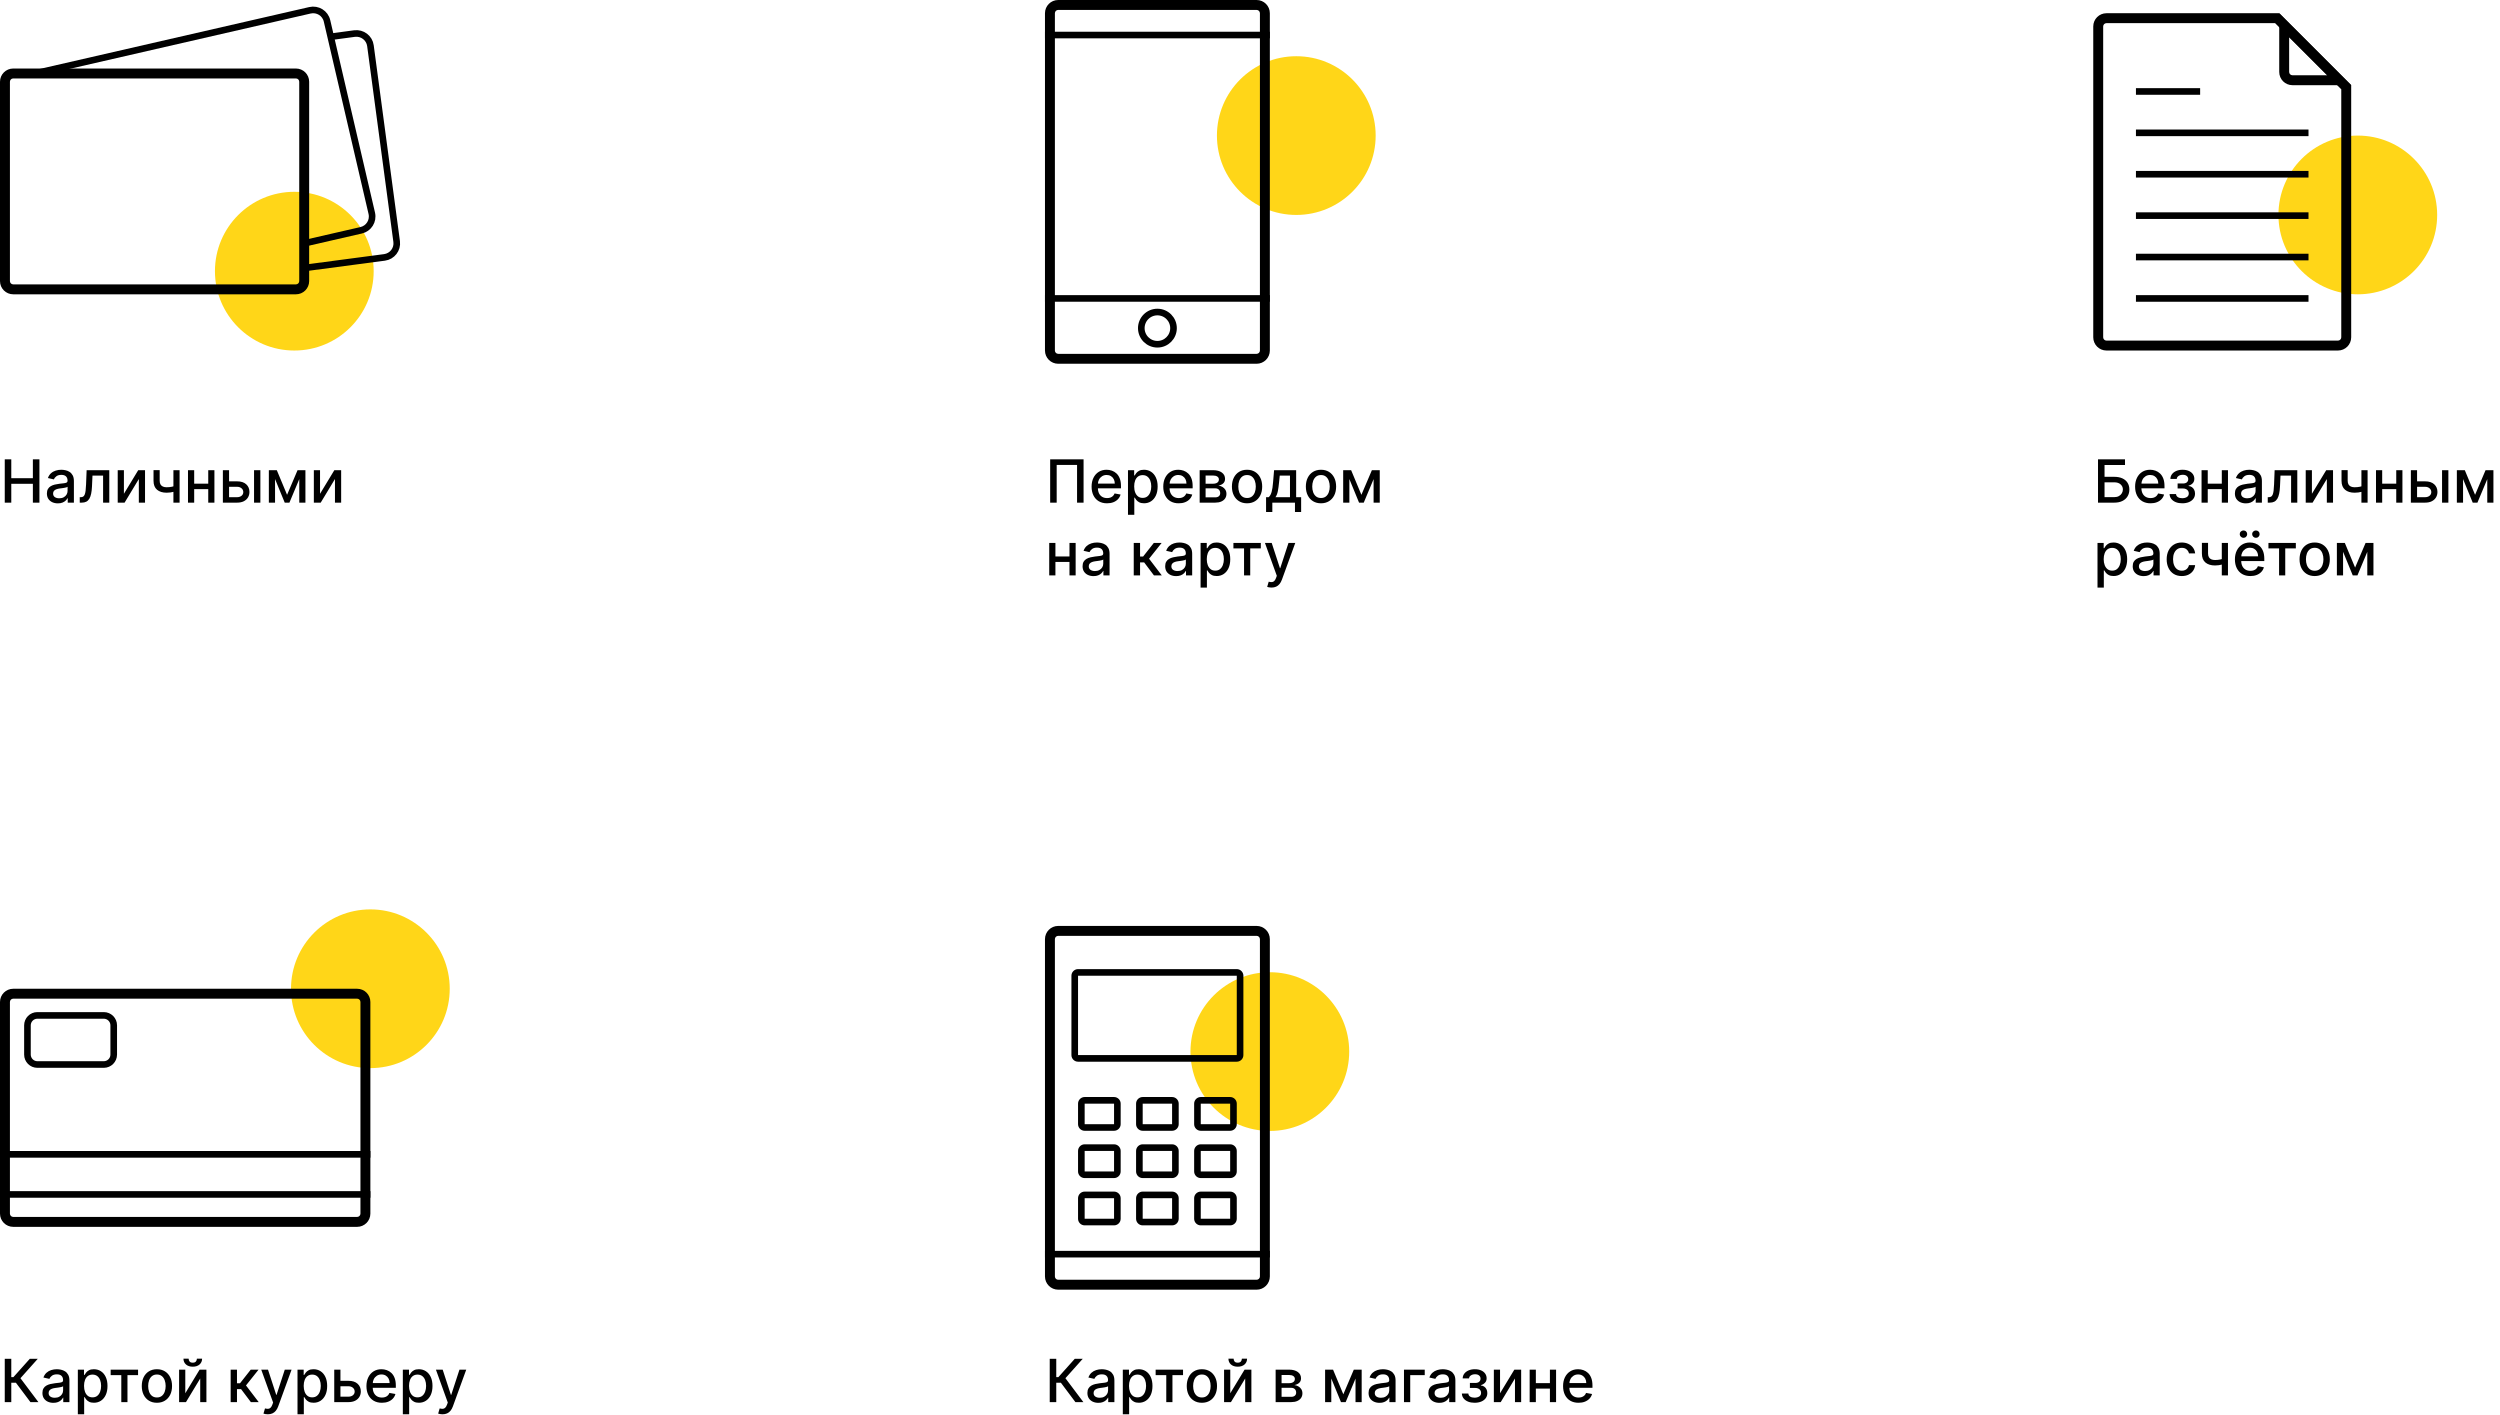 <svg width="756" height="428" viewBox="0 0 756 428" fill="none" xmlns="http://www.w3.org/2000/svg">
<circle cx="89" cy="82" r="24" fill="#FFD618"/>
<circle cx="112" cy="299" r="24" fill="#FFD618"/>
<circle cx="392" cy="41" r="24" fill="#FFD618"/>
<circle cx="384" cy="318" r="24" fill="#FFD618"/>
<circle cx="713" cy="65" r="24" fill="#FFD618"/>
<path d="M1.438 152V138.909H3.413V144.598H9.94V138.909H11.921V152H9.94V146.292H3.413V152H1.438ZM17.501 152.217C16.879 152.217 16.317 152.102 15.814 151.872C15.311 151.638 14.913 151.299 14.619 150.856C14.329 150.413 14.184 149.869 14.184 149.226C14.184 148.672 14.29 148.216 14.504 147.858C14.717 147.5 15.004 147.217 15.367 147.008C15.729 146.799 16.134 146.641 16.581 146.535C17.028 146.428 17.484 146.347 17.949 146.292C18.537 146.224 19.014 146.168 19.381 146.126C19.747 146.079 20.014 146.004 20.18 145.902C20.346 145.8 20.429 145.634 20.429 145.403V145.359C20.429 144.8 20.271 144.368 19.956 144.061C19.645 143.754 19.18 143.601 18.562 143.601C17.919 143.601 17.412 143.744 17.041 144.029C16.675 144.31 16.421 144.624 16.28 144.969L14.484 144.56C14.697 143.963 15.008 143.482 15.418 143.115C15.831 142.744 16.306 142.476 16.843 142.31C17.38 142.139 17.945 142.054 18.537 142.054C18.929 142.054 19.345 142.101 19.783 142.195C20.227 142.284 20.64 142.45 21.023 142.693C21.411 142.936 21.729 143.283 21.976 143.735C22.223 144.183 22.347 144.764 22.347 145.48V152H20.48V150.658H20.403C20.28 150.905 20.095 151.148 19.847 151.386C19.6 151.625 19.283 151.823 18.895 151.981C18.507 152.138 18.043 152.217 17.501 152.217ZM17.917 150.683C18.445 150.683 18.897 150.579 19.272 150.37C19.651 150.161 19.939 149.888 20.135 149.552C20.335 149.211 20.435 148.847 20.435 148.459V147.193C20.367 147.261 20.235 147.325 20.039 147.385C19.847 147.44 19.628 147.489 19.381 147.532C19.134 147.57 18.893 147.607 18.658 147.641C18.424 147.67 18.228 147.696 18.07 147.717C17.7 147.764 17.361 147.843 17.054 147.954C16.751 148.065 16.509 148.224 16.325 148.433C16.146 148.638 16.057 148.911 16.057 149.251C16.057 149.724 16.232 150.082 16.581 150.325C16.93 150.564 17.376 150.683 17.917 150.683ZM24.119 152L24.112 150.344H24.464C24.737 150.344 24.965 150.287 25.148 150.172C25.335 150.053 25.489 149.852 25.608 149.571C25.727 149.29 25.819 148.902 25.883 148.408C25.947 147.909 25.994 147.283 26.024 146.528L26.196 142.182H33.048V152H31.176V143.831H27.967L27.813 147.168C27.775 147.977 27.692 148.685 27.564 149.29C27.441 149.895 27.259 150.4 27.021 150.805C26.782 151.205 26.475 151.506 26.1 151.706C25.725 151.902 25.269 152 24.732 152H24.119ZM37.47 149.322L41.798 142.182H43.856V152H41.983V144.854L37.675 152H35.597V142.182H37.47V149.322ZM54.307 142.182V152H52.44V142.182H54.307ZM53.495 146.739V148.388C53.201 148.508 52.89 148.614 52.562 148.708C52.234 148.798 51.889 148.868 51.526 148.919C51.164 148.97 50.787 148.996 50.395 148.996C49.18 148.996 48.215 148.7 47.499 148.107C46.783 147.511 46.425 146.599 46.425 145.371V142.163H48.285V145.371C48.285 145.836 48.371 146.213 48.541 146.503C48.712 146.793 48.955 147.006 49.27 147.142C49.585 147.278 49.96 147.347 50.395 147.347C50.97 147.347 51.501 147.293 51.986 147.187C52.477 147.076 52.979 146.927 53.495 146.739ZM63.503 146.266V147.922H58.185V146.266H63.503ZM58.722 142.182V152H56.849V142.182H58.722ZM64.839 142.182V152H62.973V142.182H64.839ZM68.834 145.557H71.685C72.887 145.557 73.812 145.855 74.459 146.452C75.107 147.048 75.431 147.817 75.431 148.759C75.431 149.373 75.286 149.925 74.996 150.415C74.707 150.905 74.282 151.293 73.724 151.578C73.166 151.859 72.486 152 71.685 152H67.396V142.182H69.269V150.351H71.685C72.235 150.351 72.687 150.208 73.04 149.923C73.394 149.633 73.571 149.264 73.571 148.817C73.571 148.344 73.394 147.958 73.04 147.66C72.687 147.357 72.235 147.206 71.685 147.206H68.834V145.557ZM76.824 152V142.182H78.736V152H76.824ZM86.81 149.635L89.981 142.182H91.63L87.52 152H86.101L82.074 142.182H83.704L86.81 149.635ZM83.173 142.182V152H81.3V142.182H83.173ZM90.499 152V142.182H92.359V152H90.499ZM96.779 149.322L101.106 142.182H103.164V152H101.292V144.854L96.983 152H94.906V142.182H96.779V149.322Z" fill="black"/>
<path d="M327.672 138.909V152H325.703V140.597H319.541V152H317.572V138.909H327.672ZM334.77 152.198C333.803 152.198 332.97 151.991 332.271 151.578C331.576 151.161 331.039 150.575 330.66 149.82C330.285 149.062 330.098 148.173 330.098 147.155C330.098 146.149 330.285 145.263 330.66 144.496C331.039 143.729 331.568 143.13 332.245 142.7C332.927 142.269 333.724 142.054 334.636 142.054C335.19 142.054 335.727 142.146 336.247 142.329C336.767 142.512 337.233 142.8 337.647 143.192C338.06 143.584 338.386 144.093 338.625 144.719C338.863 145.342 338.983 146.098 338.983 146.989V147.666H331.178V146.234H337.11C337.11 145.732 337.007 145.286 336.803 144.898C336.598 144.506 336.311 144.197 335.94 143.972C335.574 143.746 335.143 143.633 334.649 143.633C334.112 143.633 333.643 143.765 333.243 144.029C332.846 144.289 332.539 144.63 332.322 145.052C332.109 145.469 332.002 145.923 332.002 146.413V147.532C332.002 148.188 332.118 148.746 332.348 149.207C332.582 149.667 332.908 150.018 333.326 150.261C333.743 150.5 334.231 150.619 334.789 150.619C335.152 150.619 335.482 150.568 335.78 150.466C336.078 150.359 336.336 150.202 336.554 149.993C336.771 149.784 336.937 149.526 337.052 149.219L338.861 149.545C338.716 150.078 338.456 150.545 338.081 150.945C337.711 151.342 337.244 151.651 336.681 151.872C336.123 152.089 335.486 152.198 334.77 152.198ZM341.103 155.682V142.182H342.97V143.773H343.129C343.24 143.569 343.4 143.332 343.609 143.064C343.818 142.795 344.107 142.561 344.478 142.361C344.849 142.156 345.339 142.054 345.948 142.054C346.741 142.054 347.448 142.254 348.07 142.655C348.693 143.055 349.181 143.633 349.534 144.387C349.892 145.141 350.071 146.049 350.071 147.11C350.071 148.171 349.894 149.081 349.541 149.839C349.187 150.594 348.701 151.175 348.083 151.585C347.465 151.989 346.76 152.192 345.968 152.192C345.371 152.192 344.883 152.092 344.504 151.891C344.129 151.691 343.835 151.457 343.622 151.188C343.409 150.92 343.244 150.681 343.129 150.472H343.014V155.682H341.103ZM342.976 147.091C342.976 147.781 343.076 148.386 343.276 148.906C343.477 149.426 343.767 149.833 344.146 150.127C344.525 150.417 344.99 150.562 345.539 150.562C346.11 150.562 346.588 150.411 346.971 150.108C347.355 149.801 347.644 149.386 347.84 148.862C348.041 148.337 348.141 147.747 348.141 147.091C348.141 146.443 348.043 145.862 347.847 145.346C347.655 144.83 347.365 144.423 346.977 144.125C346.594 143.827 346.115 143.678 345.539 143.678C344.985 143.678 344.517 143.82 344.133 144.106C343.754 144.391 343.466 144.79 343.27 145.301C343.074 145.812 342.976 146.409 342.976 147.091ZM356.444 152.198C355.477 152.198 354.644 151.991 353.945 151.578C353.25 151.161 352.713 150.575 352.334 149.82C351.959 149.062 351.771 148.173 351.771 147.155C351.771 146.149 351.959 145.263 352.334 144.496C352.713 143.729 353.242 143.13 353.919 142.7C354.601 142.269 355.398 142.054 356.31 142.054C356.864 142.054 357.401 142.146 357.921 142.329C358.441 142.512 358.907 142.8 359.32 143.192C359.734 143.584 360.06 144.093 360.298 144.719C360.537 145.342 360.656 146.098 360.656 146.989V147.666H352.852V146.234H358.784C358.784 145.732 358.681 145.286 358.477 144.898C358.272 144.506 357.985 144.197 357.614 143.972C357.247 143.746 356.817 143.633 356.323 143.633C355.786 143.633 355.317 143.765 354.916 144.029C354.52 144.289 354.213 144.63 353.996 145.052C353.783 145.469 353.676 145.923 353.676 146.413V147.532C353.676 148.188 353.791 148.746 354.021 149.207C354.256 149.667 354.582 150.018 354.999 150.261C355.417 150.5 355.905 150.619 356.463 150.619C356.825 150.619 357.156 150.568 357.454 150.466C357.752 150.359 358.01 150.202 358.227 149.993C358.445 149.784 358.611 149.526 358.726 149.219L360.535 149.545C360.39 150.078 360.13 150.545 359.755 150.945C359.384 151.342 358.918 151.651 358.355 151.872C357.797 152.089 357.16 152.198 356.444 152.198ZM362.777 152V142.182H366.849C367.957 142.182 368.835 142.418 369.482 142.891C370.13 143.36 370.454 143.997 370.454 144.803C370.454 145.378 370.271 145.834 369.904 146.17C369.538 146.507 369.052 146.733 368.447 146.848C368.886 146.899 369.288 147.031 369.655 147.244C370.021 147.453 370.315 147.734 370.537 148.088C370.763 148.442 370.876 148.864 370.876 149.354C370.876 149.874 370.741 150.334 370.473 150.734C370.205 151.131 369.815 151.442 369.303 151.668C368.796 151.889 368.185 152 367.469 152H362.777ZM364.573 150.402H367.469C367.942 150.402 368.313 150.289 368.581 150.063C368.849 149.837 368.984 149.531 368.984 149.143C368.984 148.687 368.849 148.329 368.581 148.069C368.313 147.805 367.942 147.673 367.469 147.673H364.573V150.402ZM364.573 146.273H366.868C367.226 146.273 367.533 146.222 367.788 146.119C368.048 146.017 368.246 145.872 368.383 145.685C368.523 145.493 368.594 145.267 368.594 145.007C368.594 144.628 368.438 144.332 368.127 144.119C367.816 143.906 367.39 143.799 366.849 143.799H364.573V146.273ZM377.108 152.198C376.188 152.198 375.384 151.987 374.698 151.565C374.012 151.143 373.479 150.553 373.1 149.795C372.721 149.036 372.531 148.15 372.531 147.136C372.531 146.117 372.721 145.227 373.1 144.464C373.479 143.701 374.012 143.109 374.698 142.687C375.384 142.265 376.188 142.054 377.108 142.054C378.028 142.054 378.832 142.265 379.518 142.687C380.204 143.109 380.737 143.701 381.116 144.464C381.495 145.227 381.685 146.117 381.685 147.136C381.685 148.15 381.495 149.036 381.116 149.795C380.737 150.553 380.204 151.143 379.518 151.565C378.832 151.987 378.028 152.198 377.108 152.198ZM377.114 150.594C377.711 150.594 378.205 150.436 378.597 150.121C378.989 149.805 379.279 149.386 379.467 148.862C379.658 148.337 379.754 147.76 379.754 147.129C379.754 146.503 379.658 145.928 379.467 145.403C379.279 144.875 378.989 144.451 378.597 144.131C378.205 143.812 377.711 143.652 377.114 143.652C376.513 143.652 376.015 143.812 375.619 144.131C375.227 144.451 374.935 144.875 374.743 145.403C374.555 145.928 374.462 146.503 374.462 147.129C374.462 147.76 374.555 148.337 374.743 148.862C374.935 149.386 375.227 149.805 375.619 150.121C376.015 150.436 376.513 150.594 377.114 150.594ZM382.859 154.832V150.344H383.658C383.863 150.157 384.035 149.933 384.176 149.673C384.321 149.413 384.442 149.104 384.54 148.746C384.643 148.388 384.728 147.971 384.796 147.494C384.864 147.012 384.924 146.462 384.975 145.844L385.282 142.182H391.955V150.344H393.464V154.832H391.597V152H384.751V154.832H382.859ZM385.704 150.344H390.089V143.818H386.995L386.79 145.844C386.692 146.876 386.569 147.771 386.42 148.529C386.27 149.283 386.032 149.888 385.704 150.344ZM399.467 152.198C398.547 152.198 397.744 151.987 397.058 151.565C396.371 151.143 395.839 150.553 395.46 149.795C395.08 149.036 394.891 148.15 394.891 147.136C394.891 146.117 395.08 145.227 395.46 144.464C395.839 143.701 396.371 143.109 397.058 142.687C397.744 142.265 398.547 142.054 399.467 142.054C400.388 142.054 401.191 142.265 401.877 142.687C402.563 143.109 403.096 143.701 403.475 144.464C403.854 145.227 404.044 146.117 404.044 147.136C404.044 148.15 403.854 149.036 403.475 149.795C403.096 150.553 402.563 151.143 401.877 151.565C401.191 151.987 400.388 152.198 399.467 152.198ZM399.474 150.594C400.07 150.594 400.565 150.436 400.957 150.121C401.349 149.805 401.638 149.386 401.826 148.862C402.018 148.337 402.114 147.76 402.114 147.129C402.114 146.503 402.018 145.928 401.826 145.403C401.638 144.875 401.349 144.451 400.957 144.131C400.565 143.812 400.07 143.652 399.474 143.652C398.873 143.652 398.374 143.812 397.978 144.131C397.586 144.451 397.294 144.875 397.102 145.403C396.915 145.928 396.821 146.503 396.821 147.129C396.821 147.76 396.915 148.337 397.102 148.862C397.294 149.386 397.586 149.805 397.978 150.121C398.374 150.436 398.873 150.594 399.474 150.594ZM411.687 149.635L414.858 142.182H416.507L412.397 152H410.978L406.951 142.182H408.581L411.687 149.635ZM408.05 142.182V152H406.177V142.182H408.05ZM415.376 152V142.182H417.236V152H415.376ZM323.939 168.266V169.922H318.621V168.266H323.939ZM319.158 164.182V174H317.285V164.182H319.158ZM325.275 164.182V174H323.408V164.182H325.275ZM330.689 174.217C330.067 174.217 329.504 174.102 329.001 173.872C328.499 173.638 328.1 173.299 327.806 172.856C327.516 172.413 327.371 171.869 327.371 171.226C327.371 170.672 327.478 170.216 327.691 169.858C327.904 169.5 328.192 169.217 328.554 169.008C328.916 168.799 329.321 168.641 329.768 168.535C330.216 168.428 330.672 168.347 331.136 168.292C331.724 168.224 332.202 168.168 332.568 168.126C332.935 168.079 333.201 168.004 333.367 167.902C333.533 167.8 333.616 167.634 333.616 167.403V167.359C333.616 166.8 333.459 166.368 333.143 166.061C332.832 165.754 332.368 165.601 331.75 165.601C331.107 165.601 330.599 165.744 330.229 166.029C329.862 166.31 329.609 166.624 329.468 166.969L327.672 166.56C327.885 165.963 328.196 165.482 328.605 165.115C329.018 164.744 329.494 164.476 330.031 164.31C330.567 164.139 331.132 164.054 331.724 164.054C332.116 164.054 332.532 164.101 332.971 164.195C333.414 164.284 333.827 164.45 334.211 164.693C334.599 164.936 334.916 165.283 335.163 165.735C335.411 166.183 335.534 166.764 335.534 167.48V174H333.668V172.658H333.591C333.467 172.905 333.282 173.148 333.035 173.386C332.788 173.625 332.47 173.823 332.082 173.981C331.695 174.138 331.23 174.217 330.689 174.217ZM331.104 172.683C331.633 172.683 332.085 172.579 332.46 172.37C332.839 172.161 333.126 171.888 333.322 171.552C333.523 171.211 333.623 170.847 333.623 170.459V169.193C333.555 169.261 333.423 169.325 333.227 169.385C333.035 169.44 332.815 169.489 332.568 169.532C332.321 169.57 332.08 169.607 331.846 169.641C331.612 169.67 331.415 169.696 331.258 169.717C330.887 169.764 330.548 169.843 330.241 169.954C329.939 170.065 329.696 170.224 329.513 170.433C329.334 170.638 329.244 170.911 329.244 171.251C329.244 171.724 329.419 172.082 329.768 172.325C330.118 172.564 330.563 172.683 331.104 172.683ZM342.843 174V164.182H344.755V168.298H345.675L348.916 164.182H351.281L347.478 168.957L351.326 174H348.954L345.995 170.075H344.755V174H342.843ZM355.667 174.217C355.045 174.217 354.483 174.102 353.98 173.872C353.477 173.638 353.079 173.299 352.785 172.856C352.495 172.413 352.35 171.869 352.35 171.226C352.35 170.672 352.456 170.216 352.67 169.858C352.883 169.5 353.17 169.217 353.532 169.008C353.895 168.799 354.3 168.641 354.747 168.535C355.194 168.428 355.65 168.347 356.115 168.292C356.703 168.224 357.18 168.168 357.547 168.126C357.913 168.079 358.18 168.004 358.346 167.902C358.512 167.8 358.595 167.634 358.595 167.403V167.359C358.595 166.8 358.437 166.368 358.122 166.061C357.811 165.754 357.346 165.601 356.729 165.601C356.085 165.601 355.578 165.744 355.207 166.029C354.841 166.31 354.587 166.624 354.447 166.969L352.65 166.56C352.863 165.963 353.175 165.482 353.584 165.115C353.997 164.744 354.472 164.476 355.009 164.31C355.546 164.139 356.111 164.054 356.703 164.054C357.095 164.054 357.51 164.101 357.949 164.195C358.393 164.284 358.806 164.45 359.189 164.693C359.577 164.936 359.895 165.283 360.142 165.735C360.389 166.183 360.513 166.764 360.513 167.48V174H358.646V172.658H358.569C358.446 172.905 358.26 173.148 358.013 173.386C357.766 173.625 357.449 173.823 357.061 173.981C356.673 174.138 356.209 174.217 355.667 174.217ZM356.083 172.683C356.611 172.683 357.063 172.579 357.438 172.37C357.817 172.161 358.105 171.888 358.301 171.552C358.501 171.211 358.601 170.847 358.601 170.459V169.193C358.533 169.261 358.401 169.325 358.205 169.385C358.013 169.44 357.794 169.489 357.547 169.532C357.3 169.57 357.059 169.607 356.824 169.641C356.59 169.67 356.394 169.696 356.236 169.717C355.866 169.764 355.527 169.843 355.22 169.954C354.917 170.065 354.675 170.224 354.491 170.433C354.312 170.638 354.223 170.911 354.223 171.251C354.223 171.724 354.398 172.082 354.747 172.325C355.096 172.564 355.542 172.683 356.083 172.683ZM363.058 177.682V164.182H364.925V165.773H365.085C365.195 165.569 365.355 165.332 365.564 165.064C365.773 164.795 366.063 164.561 366.433 164.361C366.804 164.156 367.294 164.054 367.903 164.054C368.696 164.054 369.403 164.254 370.026 164.655C370.648 165.055 371.136 165.633 371.489 166.387C371.847 167.141 372.026 168.049 372.026 169.11C372.026 170.171 371.849 171.081 371.496 171.839C371.142 172.594 370.656 173.175 370.038 173.585C369.42 173.989 368.715 174.192 367.923 174.192C367.326 174.192 366.838 174.092 366.459 173.891C366.084 173.691 365.79 173.457 365.577 173.188C365.364 172.92 365.2 172.681 365.085 172.472H364.969V177.682H363.058ZM364.931 169.091C364.931 169.781 365.031 170.386 365.232 170.906C365.432 171.426 365.722 171.833 366.101 172.127C366.48 172.417 366.945 172.562 367.494 172.562C368.065 172.562 368.543 172.411 368.926 172.108C369.31 171.801 369.599 171.386 369.795 170.862C369.996 170.337 370.096 169.747 370.096 169.091C370.096 168.443 369.998 167.862 369.802 167.346C369.61 166.83 369.32 166.423 368.933 166.125C368.549 165.827 368.07 165.678 367.494 165.678C366.94 165.678 366.472 165.82 366.088 166.106C365.709 166.391 365.421 166.79 365.225 167.301C365.029 167.812 364.931 168.409 364.931 169.091ZM372.985 165.831V164.182H381.269V165.831H378.067V174H376.2V165.831H372.985ZM384.499 177.682C384.213 177.682 383.953 177.658 383.719 177.612C383.485 177.569 383.31 177.522 383.195 177.471L383.655 175.905C384.004 175.999 384.316 176.039 384.588 176.026C384.861 176.013 385.102 175.911 385.311 175.719C385.524 175.528 385.711 175.214 385.873 174.78L386.11 174.128L382.517 164.182H384.563L387.049 171.801H387.151L389.638 164.182H391.69L387.644 175.31C387.456 175.822 387.218 176.254 386.928 176.608C386.638 176.966 386.293 177.234 385.892 177.413C385.492 177.592 385.027 177.682 384.499 177.682Z" fill="black"/>
<path d="M634.438 152V138.909H642.601V140.609H636.413V144.189H639.341C640.313 144.189 641.137 144.347 641.815 144.662C642.496 144.977 643.016 145.423 643.374 145.998C643.737 146.573 643.918 147.251 643.918 148.031C643.918 148.81 643.737 149.499 643.374 150.095C643.016 150.692 642.496 151.158 641.815 151.495C641.137 151.832 640.313 152 639.341 152H634.438ZM636.413 150.338H639.341C639.903 150.338 640.379 150.227 640.766 150.006C641.158 149.784 641.455 149.496 641.655 149.143C641.859 148.789 641.962 148.41 641.962 148.005C641.962 147.417 641.736 146.912 641.284 146.49C640.832 146.064 640.185 145.851 639.341 145.851H636.413V150.338ZM650.329 152.198C649.362 152.198 648.528 151.991 647.83 151.578C647.135 151.161 646.598 150.575 646.219 149.82C645.844 149.062 645.656 148.173 645.656 147.155C645.656 146.149 645.844 145.263 646.219 144.496C646.598 143.729 647.126 143.13 647.804 142.7C648.486 142.269 649.283 142.054 650.195 142.054C650.749 142.054 651.286 142.146 651.805 142.329C652.325 142.512 652.792 142.8 653.205 143.192C653.619 143.584 653.945 144.093 654.183 144.719C654.422 145.342 654.541 146.098 654.541 146.989V147.666H646.737V146.234H652.668C652.668 145.732 652.566 145.286 652.362 144.898C652.157 144.506 651.869 144.197 651.499 143.972C651.132 143.746 650.702 143.633 650.207 143.633C649.67 143.633 649.202 143.765 648.801 144.029C648.405 144.289 648.098 144.63 647.881 145.052C647.668 145.469 647.561 145.923 647.561 146.413V147.532C647.561 148.188 647.676 148.746 647.906 149.207C648.141 149.667 648.467 150.018 648.884 150.261C649.302 150.5 649.79 150.619 650.348 150.619C650.71 150.619 651.04 150.568 651.339 150.466C651.637 150.359 651.895 150.202 652.112 149.993C652.33 149.784 652.496 149.526 652.611 149.219L654.42 149.545C654.275 150.078 654.015 150.545 653.64 150.945C653.269 151.342 652.803 151.651 652.24 151.872C651.682 152.089 651.045 152.198 650.329 152.198ZM656.08 149.405H658.036C658.062 149.805 658.243 150.114 658.579 150.332C658.92 150.549 659.361 150.658 659.903 150.658C660.452 150.658 660.921 150.54 661.309 150.306C661.697 150.067 661.89 149.699 661.89 149.2C661.89 148.902 661.816 148.642 661.667 148.42C661.522 148.195 661.315 148.02 661.047 147.896C660.782 147.773 660.469 147.711 660.107 147.711H658.509V146.209H660.107C660.648 146.209 661.053 146.085 661.322 145.838C661.59 145.591 661.724 145.282 661.724 144.911C661.724 144.511 661.579 144.189 661.29 143.946C661.004 143.699 660.606 143.575 660.094 143.575C659.574 143.575 659.142 143.692 658.797 143.927C658.452 144.157 658.27 144.455 658.253 144.822H656.323C656.336 144.272 656.502 143.79 656.822 143.377C657.145 142.96 657.58 142.636 658.126 142.406C658.675 142.171 659.3 142.054 659.998 142.054C660.727 142.054 661.358 142.171 661.89 142.406C662.423 142.64 662.834 142.964 663.124 143.377C663.418 143.79 663.565 144.266 663.565 144.803C663.565 145.344 663.403 145.787 663.079 146.132C662.76 146.473 662.342 146.718 661.827 146.867V146.969C662.206 146.995 662.542 147.11 662.836 147.315C663.131 147.519 663.361 147.79 663.527 148.126C663.693 148.463 663.776 148.844 663.776 149.271C663.776 149.871 663.61 150.391 663.278 150.83C662.949 151.269 662.493 151.608 661.91 151.847C661.33 152.081 660.667 152.198 659.922 152.198C659.197 152.198 658.547 152.085 657.972 151.859C657.401 151.629 656.947 151.305 656.611 150.888C656.278 150.47 656.101 149.976 656.08 149.405ZM672.404 146.266V147.922H667.086V146.266H672.404ZM667.623 142.182V152H665.75V142.182H667.623ZM673.74 142.182V152H671.873V142.182H673.74ZM679.154 152.217C678.532 152.217 677.969 152.102 677.466 151.872C676.963 151.638 676.565 151.299 676.271 150.856C675.981 150.413 675.836 149.869 675.836 149.226C675.836 148.672 675.943 148.216 676.156 147.858C676.369 147.5 676.657 147.217 677.019 147.008C677.381 146.799 677.786 146.641 678.233 146.535C678.681 146.428 679.137 146.347 679.601 146.292C680.189 146.224 680.667 146.168 681.033 146.126C681.4 146.079 681.666 146.004 681.832 145.902C681.998 145.8 682.081 145.634 682.081 145.403V145.359C682.081 144.8 681.924 144.368 681.608 144.061C681.297 143.754 680.833 143.601 680.215 143.601C679.571 143.601 679.064 143.744 678.694 144.029C678.327 144.31 678.074 144.624 677.933 144.969L676.137 144.56C676.35 143.963 676.661 143.482 677.07 143.115C677.483 142.744 677.958 142.476 678.495 142.31C679.032 142.139 679.597 142.054 680.189 142.054C680.581 142.054 680.997 142.101 681.436 142.195C681.879 142.284 682.292 142.45 682.676 142.693C683.064 142.936 683.381 143.283 683.628 143.735C683.875 144.183 683.999 144.764 683.999 145.48V152H682.132V150.658H682.056C681.932 150.905 681.747 151.148 681.5 151.386C681.252 151.625 680.935 151.823 680.547 151.981C680.159 152.138 679.695 152.217 679.154 152.217ZM679.569 150.683C680.098 150.683 680.549 150.579 680.924 150.37C681.304 150.161 681.591 149.888 681.787 149.552C681.988 149.211 682.088 148.847 682.088 148.459V147.193C682.02 147.261 681.887 147.325 681.691 147.385C681.5 147.44 681.28 147.489 681.033 147.532C680.786 147.57 680.545 147.607 680.311 147.641C680.076 147.67 679.88 147.696 679.723 147.717C679.352 147.764 679.013 147.843 678.706 147.954C678.404 148.065 678.161 148.224 677.978 148.433C677.799 148.638 677.709 148.911 677.709 149.251C677.709 149.724 677.884 150.082 678.233 150.325C678.583 150.564 679.028 150.683 679.569 150.683ZM685.771 152L685.765 150.344H686.116C686.389 150.344 686.617 150.287 686.8 150.172C686.988 150.053 687.141 149.852 687.26 149.571C687.38 149.29 687.471 148.902 687.535 148.408C687.599 147.909 687.646 147.283 687.676 146.528L687.849 142.182H694.701V152H692.828V143.831H689.619L689.466 147.168C689.427 147.977 689.344 148.685 689.216 149.29C689.093 149.895 688.912 150.4 688.673 150.805C688.434 151.205 688.128 151.506 687.753 151.706C687.378 151.902 686.922 152 686.385 152H685.771ZM699.123 149.322L703.45 142.182H705.508V152H703.635V144.854L699.327 152H697.25V142.182H699.123V149.322ZM715.959 142.182V152H714.093V142.182H715.959ZM715.147 146.739V148.388C714.853 148.508 714.542 148.614 714.214 148.708C713.886 148.798 713.541 148.868 713.179 148.919C712.816 148.97 712.439 148.996 712.047 148.996C710.833 148.996 709.868 148.7 709.152 148.107C708.436 147.511 708.078 146.599 708.078 145.371V142.163H709.938V145.371C709.938 145.836 710.023 146.213 710.194 146.503C710.364 146.793 710.607 147.006 710.922 147.142C711.238 147.278 711.613 147.347 712.047 147.347C712.623 147.347 713.153 147.293 713.639 147.187C714.129 147.076 714.632 146.927 715.147 146.739ZM725.156 146.266V147.922H719.838V146.266H725.156ZM720.374 142.182V152H718.502V142.182H720.374ZM726.492 142.182V152H724.625V142.182H726.492ZM730.487 145.557H733.338C734.539 145.557 735.464 145.855 736.112 146.452C736.759 147.048 737.083 147.817 737.083 148.759C737.083 149.373 736.938 149.925 736.649 150.415C736.359 150.905 735.935 151.293 735.377 151.578C734.818 151.859 734.139 152 733.338 152H729.048V142.182H730.921V150.351H733.338C733.887 150.351 734.339 150.208 734.693 149.923C735.046 149.633 735.223 149.264 735.223 148.817C735.223 148.344 735.046 147.958 734.693 147.66C734.339 147.357 733.887 147.206 733.338 147.206H730.487V145.557ZM738.477 152V142.182H740.388V152H738.477ZM748.463 149.635L751.633 142.182H753.282L749.172 152H747.753L743.726 142.182H745.356L748.463 149.635ZM744.826 142.182V152H742.953V142.182H744.826ZM752.151 152V142.182H754.011V152H752.151ZM634.285 177.682V164.182H636.151V165.773H636.311C636.422 165.569 636.582 165.332 636.79 165.064C636.999 164.795 637.289 164.561 637.66 164.361C638.031 164.156 638.521 164.054 639.13 164.054C639.923 164.054 640.63 164.254 641.252 164.655C641.874 165.055 642.362 165.633 642.716 166.387C643.074 167.141 643.253 168.049 643.253 169.11C643.253 170.171 643.076 171.081 642.722 171.839C642.369 172.594 641.883 173.175 641.265 173.585C640.647 173.989 639.942 174.192 639.149 174.192C638.553 174.192 638.065 174.092 637.685 173.891C637.31 173.691 637.016 173.457 636.803 173.188C636.59 172.92 636.426 172.681 636.311 172.472H636.196V177.682H634.285ZM636.158 169.091C636.158 169.781 636.258 170.386 636.458 170.906C636.658 171.426 636.948 171.833 637.327 172.127C637.707 172.417 638.171 172.562 638.721 172.562C639.292 172.562 639.769 172.411 640.153 172.108C640.536 171.801 640.826 171.386 641.022 170.862C641.222 170.337 641.322 169.747 641.322 169.091C641.322 168.443 641.224 167.862 641.028 167.346C640.837 166.83 640.547 166.423 640.159 166.125C639.776 165.827 639.296 165.678 638.721 165.678C638.167 165.678 637.698 165.82 637.315 166.106C636.935 166.391 636.648 166.79 636.452 167.301C636.256 167.812 636.158 168.409 636.158 169.091ZM648.251 174.217C647.629 174.217 647.067 174.102 646.564 173.872C646.061 173.638 645.663 173.299 645.369 172.856C645.079 172.413 644.934 171.869 644.934 171.226C644.934 170.672 645.04 170.216 645.254 169.858C645.467 169.5 645.754 169.217 646.116 169.008C646.479 168.799 646.884 168.641 647.331 168.535C647.778 168.428 648.234 168.347 648.699 168.292C649.287 168.224 649.764 168.168 650.131 168.126C650.497 168.079 650.763 168.004 650.93 167.902C651.096 167.8 651.179 167.634 651.179 167.403V167.359C651.179 166.8 651.021 166.368 650.706 166.061C650.395 165.754 649.93 165.601 649.312 165.601C648.669 165.601 648.162 165.744 647.791 166.029C647.425 166.31 647.171 166.624 647.031 166.969L645.234 166.56C645.447 165.963 645.759 165.482 646.168 165.115C646.581 164.744 647.056 164.476 647.593 164.31C648.13 164.139 648.695 164.054 649.287 164.054C649.679 164.054 650.094 164.101 650.533 164.195C650.977 164.284 651.39 164.45 651.773 164.693C652.161 164.936 652.479 165.283 652.726 165.735C652.973 166.183 653.097 166.764 653.097 167.48V174H651.23V172.658H651.153C651.03 172.905 650.844 173.148 650.597 173.386C650.35 173.625 650.033 173.823 649.645 173.981C649.257 174.138 648.793 174.217 648.251 174.217ZM648.667 172.683C649.195 172.683 649.647 172.579 650.022 172.37C650.401 172.161 650.689 171.888 650.885 171.552C651.085 171.211 651.185 170.847 651.185 170.459V169.193C651.117 169.261 650.985 169.325 650.789 169.385C650.597 169.44 650.378 169.489 650.131 169.532C649.884 169.57 649.643 169.607 649.408 169.641C649.174 169.67 648.978 169.696 648.82 169.717C648.45 169.764 648.111 169.843 647.804 169.954C647.501 170.065 647.259 170.224 647.075 170.433C646.896 170.638 646.807 170.911 646.807 171.251C646.807 171.724 646.982 172.082 647.331 172.325C647.68 172.564 648.126 172.683 648.667 172.683ZM659.778 174.198C658.828 174.198 658.009 173.983 657.323 173.553C656.642 173.118 656.117 172.519 655.751 171.756C655.384 170.994 655.201 170.12 655.201 169.136C655.201 168.138 655.389 167.259 655.764 166.496C656.139 165.729 656.667 165.13 657.349 164.7C658.031 164.269 658.834 164.054 659.759 164.054C660.504 164.054 661.169 164.192 661.753 164.469C662.337 164.742 662.808 165.126 663.166 165.62C663.528 166.114 663.743 166.692 663.811 167.352H661.951C661.849 166.892 661.615 166.496 661.248 166.163C660.886 165.831 660.4 165.665 659.791 165.665C659.258 165.665 658.791 165.805 658.391 166.087C657.994 166.364 657.686 166.76 657.464 167.276C657.242 167.787 657.132 168.392 657.132 169.091C657.132 169.807 657.24 170.425 657.458 170.945C657.675 171.464 657.982 171.867 658.378 172.153C658.779 172.438 659.249 172.581 659.791 172.581C660.153 172.581 660.481 172.515 660.775 172.383C661.073 172.246 661.323 172.053 661.523 171.801C661.727 171.55 661.87 171.247 661.951 170.893H663.811C663.743 171.528 663.536 172.095 663.191 172.594C662.846 173.092 662.384 173.484 661.804 173.77C661.229 174.055 660.553 174.198 659.778 174.198ZM673.737 164.182V174H671.87V164.182H673.737ZM672.925 168.739V170.388C672.631 170.508 672.32 170.614 671.991 170.708C671.663 170.798 671.318 170.868 670.956 170.919C670.594 170.97 670.217 170.996 669.825 170.996C668.61 170.996 667.645 170.7 666.929 170.107C666.213 169.511 665.855 168.599 665.855 167.371V164.163H667.715V167.371C667.715 167.836 667.8 168.213 667.971 168.503C668.141 168.793 668.384 169.006 668.7 169.142C669.015 169.278 669.39 169.347 669.825 169.347C670.4 169.347 670.93 169.293 671.416 169.187C671.906 169.076 672.409 168.927 672.925 168.739ZM680.51 174.198C679.543 174.198 678.71 173.991 678.011 173.578C677.317 173.161 676.78 172.575 676.4 171.82C676.025 171.062 675.838 170.173 675.838 169.155C675.838 168.149 676.025 167.263 676.4 166.496C676.78 165.729 677.308 165.13 677.986 164.7C678.667 164.269 679.464 164.054 680.376 164.054C680.93 164.054 681.467 164.146 681.987 164.329C682.507 164.512 682.974 164.8 683.387 165.192C683.8 165.584 684.126 166.093 684.365 166.719C684.604 167.342 684.723 168.098 684.723 168.989V169.666H676.918V168.234H682.85C682.85 167.732 682.748 167.286 682.543 166.898C682.339 166.506 682.051 166.197 681.68 165.972C681.314 165.746 680.883 165.633 680.389 165.633C679.852 165.633 679.383 165.765 678.983 166.029C678.586 166.289 678.28 166.63 678.062 167.052C677.849 167.469 677.743 167.923 677.743 168.413V169.532C677.743 170.188 677.858 170.746 678.088 171.207C678.322 171.667 678.648 172.018 679.066 172.261C679.483 172.5 679.971 172.619 680.53 172.619C680.892 172.619 681.222 172.568 681.52 172.466C681.819 172.359 682.077 172.202 682.294 171.993C682.511 171.784 682.677 171.526 682.792 171.219L684.601 171.545C684.456 172.078 684.197 172.545 683.822 172.945C683.451 173.342 682.984 173.651 682.422 173.872C681.863 174.089 681.226 174.198 680.51 174.198ZM678.427 162.641C678.124 162.641 677.86 162.531 677.634 162.309C677.408 162.083 677.295 161.823 677.295 161.529C677.295 161.21 677.408 160.943 677.634 160.73C677.86 160.517 678.124 160.411 678.427 160.411C678.746 160.411 679.013 160.517 679.226 160.73C679.443 160.943 679.552 161.21 679.552 161.529C679.552 161.823 679.443 162.083 679.226 162.309C679.013 162.531 678.746 162.641 678.427 162.641ZM682.185 162.641C681.883 162.641 681.618 162.531 681.393 162.309C681.167 162.083 681.054 161.823 681.054 161.529C681.054 161.21 681.167 160.943 681.393 160.73C681.618 160.517 681.883 160.411 682.185 160.411C682.505 160.411 682.771 160.517 682.984 160.73C683.202 160.943 683.31 161.21 683.31 161.529C683.31 161.823 683.202 162.083 682.984 162.309C682.771 162.531 682.505 162.641 682.185 162.641ZM685.977 165.831V164.182H694.261V165.831H691.059V174H689.192V165.831H685.977ZM699.961 174.198C699.041 174.198 698.238 173.987 697.552 173.565C696.866 173.143 696.333 172.553 695.954 171.795C695.574 171.036 695.385 170.15 695.385 169.136C695.385 168.117 695.574 167.227 695.954 166.464C696.333 165.701 696.866 165.109 697.552 164.687C698.238 164.265 699.041 164.054 699.961 164.054C700.882 164.054 701.685 164.265 702.371 164.687C703.057 165.109 703.59 165.701 703.969 166.464C704.349 167.227 704.538 168.117 704.538 169.136C704.538 170.15 704.349 171.036 703.969 171.795C703.59 172.553 703.057 173.143 702.371 173.565C701.685 173.987 700.882 174.198 699.961 174.198ZM699.968 172.594C700.564 172.594 701.059 172.436 701.451 172.121C701.843 171.805 702.133 171.386 702.32 170.862C702.512 170.337 702.608 169.76 702.608 169.129C702.608 168.503 702.512 167.928 702.32 167.403C702.133 166.875 701.843 166.451 701.451 166.131C701.059 165.812 700.564 165.652 699.968 165.652C699.367 165.652 698.868 165.812 698.472 166.131C698.08 166.451 697.788 166.875 697.596 167.403C697.409 167.928 697.315 168.503 697.315 169.129C697.315 169.76 697.409 170.337 697.596 170.862C697.788 171.386 698.08 171.805 698.472 172.121C698.868 172.436 699.367 172.594 699.968 172.594ZM712.181 171.635L715.352 164.182H717.001L712.891 174H711.472L707.445 164.182H709.075L712.181 171.635ZM708.544 164.182V174H706.672V164.182H708.544ZM715.87 174V164.182H717.73V174H715.87Z" fill="black"/>
<path d="M9.205 424L4.807 418.132H3.413V424H1.438V410.909H3.413V416.438H4.059L9.006 410.909H11.416L6.181 416.771L11.614 424H9.205ZM16.148 424.217C15.526 424.217 14.963 424.102 14.46 423.872C13.958 423.638 13.559 423.299 13.265 422.856C12.975 422.413 12.83 421.869 12.83 421.226C12.83 420.672 12.937 420.216 13.15 419.858C13.363 419.5 13.651 419.217 14.013 419.008C14.375 418.799 14.78 418.641 15.227 418.535C15.675 418.428 16.131 418.347 16.595 418.292C17.183 418.224 17.661 418.168 18.027 418.126C18.394 418.079 18.66 418.004 18.826 417.902C18.992 417.8 19.076 417.634 19.076 417.403V417.359C19.076 416.8 18.918 416.368 18.602 416.061C18.291 415.754 17.827 415.601 17.209 415.601C16.566 415.601 16.058 415.744 15.688 416.029C15.321 416.31 15.068 416.624 14.927 416.969L13.131 416.56C13.344 415.963 13.655 415.482 14.064 415.115C14.477 414.744 14.953 414.476 15.489 414.31C16.026 414.139 16.591 414.054 17.183 414.054C17.576 414.054 17.991 414.101 18.43 414.195C18.873 414.284 19.286 414.45 19.67 414.693C20.058 414.936 20.375 415.283 20.622 415.735C20.869 416.183 20.993 416.764 20.993 417.48V424H19.127V422.658H19.05C18.926 422.905 18.741 423.148 18.494 423.386C18.247 423.625 17.929 423.823 17.541 423.981C17.154 424.138 16.689 424.217 16.148 424.217ZM16.563 422.683C17.092 422.683 17.544 422.579 17.919 422.37C18.298 422.161 18.585 421.888 18.781 421.552C18.982 421.211 19.082 420.847 19.082 420.459V419.193C19.014 419.261 18.882 419.325 18.686 419.385C18.494 419.44 18.274 419.489 18.027 419.532C17.78 419.57 17.539 419.607 17.305 419.641C17.07 419.67 16.875 419.696 16.717 419.717C16.346 419.764 16.007 419.843 15.7 419.954C15.398 420.065 15.155 420.224 14.972 420.433C14.793 420.638 14.703 420.911 14.703 421.251C14.703 421.724 14.878 422.082 15.227 422.325C15.577 422.564 16.022 422.683 16.563 422.683ZM23.539 427.682V414.182H25.405V415.773H25.565C25.676 415.569 25.836 415.332 26.044 415.064C26.253 414.795 26.543 414.561 26.914 414.361C27.284 414.156 27.774 414.054 28.384 414.054C29.177 414.054 29.884 414.254 30.506 414.655C31.128 415.055 31.616 415.633 31.97 416.387C32.328 417.141 32.507 418.049 32.507 419.11C32.507 420.171 32.33 421.081 31.976 421.839C31.622 422.594 31.137 423.175 30.519 423.585C29.901 423.989 29.196 424.192 28.403 424.192C27.806 424.192 27.319 424.092 26.939 423.891C26.564 423.691 26.27 423.457 26.057 423.188C25.844 422.92 25.68 422.681 25.565 422.472H25.45V427.682H23.539ZM25.412 419.091C25.412 419.781 25.512 420.386 25.712 420.906C25.912 421.426 26.202 421.833 26.581 422.127C26.961 422.417 27.425 422.562 27.975 422.562C28.546 422.562 29.023 422.411 29.407 422.108C29.79 421.801 30.08 421.386 30.276 420.862C30.476 420.337 30.576 419.747 30.576 419.091C30.576 418.443 30.478 417.862 30.282 417.346C30.091 416.83 29.801 416.423 29.413 416.125C29.029 415.827 28.55 415.678 27.975 415.678C27.421 415.678 26.952 415.82 26.569 416.106C26.189 416.391 25.902 416.79 25.706 417.301C25.51 417.812 25.412 418.409 25.412 419.091ZM33.466 415.831V414.182H41.75V415.831H38.547V424H36.681V415.831H33.466ZM47.45 424.198C46.529 424.198 45.726 423.987 45.04 423.565C44.354 423.143 43.821 422.553 43.442 421.795C43.063 421.036 42.873 420.15 42.873 419.136C42.873 418.117 43.063 417.227 43.442 416.464C43.821 415.701 44.354 415.109 45.04 414.687C45.726 414.265 46.529 414.054 47.45 414.054C48.37 414.054 49.173 414.265 49.86 414.687C50.546 415.109 51.078 415.701 51.458 416.464C51.837 417.227 52.026 418.117 52.026 419.136C52.026 420.15 51.837 421.036 51.458 421.795C51.078 422.553 50.546 423.143 49.86 423.565C49.173 423.987 48.37 424.198 47.45 424.198ZM47.456 422.594C48.053 422.594 48.547 422.436 48.939 422.121C49.331 421.805 49.621 421.386 49.808 420.862C50 420.337 50.096 419.76 50.096 419.129C50.096 418.503 50 417.928 49.808 417.403C49.621 416.875 49.331 416.451 48.939 416.131C48.547 415.812 48.053 415.652 47.456 415.652C46.855 415.652 46.357 415.812 45.96 416.131C45.568 416.451 45.276 416.875 45.085 417.403C44.897 417.928 44.803 418.503 44.803 419.129C44.803 419.76 44.897 420.337 45.085 420.862C45.276 421.386 45.568 421.805 45.96 422.121C46.357 422.436 46.855 422.594 47.456 422.594ZM56.033 421.322L60.36 414.182H62.418V424H60.545V416.854L56.237 424H54.16V414.182H56.033V421.322ZM59.542 410.858H61.114C61.114 411.578 60.859 412.164 60.347 412.616C59.84 413.063 59.154 413.287 58.289 413.287C57.428 413.287 56.744 413.063 56.237 412.616C55.73 412.164 55.477 411.578 55.477 410.858H57.043C57.043 411.178 57.136 411.461 57.324 411.708C57.511 411.951 57.833 412.072 58.289 412.072C58.736 412.072 59.056 411.951 59.248 411.708C59.444 411.465 59.542 411.182 59.542 410.858ZM69.752 424V414.182H71.663V418.298H72.583L75.824 414.182H78.189L74.386 418.957L78.234 424H75.862L72.903 420.075H71.663V424H69.752ZM80.979 427.682C80.694 427.682 80.434 427.658 80.199 427.612C79.965 427.569 79.79 427.522 79.675 427.471L80.135 425.905C80.485 425.999 80.796 426.039 81.069 426.026C81.341 426.013 81.582 425.911 81.791 425.719C82.004 425.528 82.192 425.214 82.353 424.78L82.59 424.128L78.998 414.182H81.043L83.53 421.801H83.632L86.118 414.182H88.17L84.124 425.31C83.937 425.822 83.698 426.254 83.408 426.608C83.118 426.966 82.773 427.234 82.373 427.413C81.972 427.592 81.508 427.682 80.979 427.682ZM89.966 427.682V414.182H91.833V415.773H91.993C92.103 415.569 92.263 415.332 92.472 415.064C92.681 414.795 92.971 414.561 93.341 414.361C93.712 414.156 94.202 414.054 94.812 414.054C95.604 414.054 96.312 414.254 96.934 414.655C97.556 415.055 98.044 415.633 98.398 416.387C98.755 417.141 98.934 418.049 98.934 419.11C98.934 420.171 98.758 421.081 98.404 421.839C98.05 422.594 97.564 423.175 96.947 423.585C96.329 423.989 95.623 424.192 94.831 424.192C94.234 424.192 93.746 424.092 93.367 423.891C92.992 423.691 92.698 423.457 92.485 423.188C92.272 422.92 92.108 422.681 91.993 422.472H91.878V427.682H89.966ZM91.839 419.091C91.839 419.781 91.939 420.386 92.14 420.906C92.34 421.426 92.63 421.833 93.009 422.127C93.388 422.417 93.853 422.562 94.403 422.562C94.974 422.562 95.451 422.411 95.834 422.108C96.218 421.801 96.508 421.386 96.704 420.862C96.904 420.337 97.004 419.747 97.004 419.091C97.004 418.443 96.906 417.862 96.71 417.346C96.518 416.83 96.228 416.423 95.841 416.125C95.457 415.827 94.978 415.678 94.403 415.678C93.849 415.678 93.38 415.82 92.996 416.106C92.617 416.391 92.329 416.79 92.133 417.301C91.937 417.812 91.839 418.409 91.839 419.091ZM102.514 417.557H105.365C106.567 417.557 107.491 417.855 108.139 418.452C108.787 419.048 109.111 419.817 109.111 420.759C109.111 421.373 108.966 421.925 108.676 422.415C108.386 422.905 107.962 423.293 107.404 423.578C106.846 423.859 106.166 424 105.365 424H101.076V414.182H102.949V422.351H105.365C105.915 422.351 106.366 422.208 106.72 421.923C107.074 421.633 107.251 421.264 107.251 420.817C107.251 420.344 107.074 419.958 106.72 419.66C106.366 419.357 105.915 419.206 105.365 419.206H102.514V417.557ZM115.485 424.198C114.518 424.198 113.685 423.991 112.986 423.578C112.291 423.161 111.754 422.575 111.375 421.82C111 421.062 110.812 420.173 110.812 419.155C110.812 418.149 111 417.263 111.375 416.496C111.754 415.729 112.283 415.13 112.96 414.7C113.642 414.269 114.439 414.054 115.351 414.054C115.905 414.054 116.442 414.146 116.962 414.329C117.482 414.512 117.948 414.8 118.362 415.192C118.775 415.584 119.101 416.093 119.339 416.719C119.578 417.342 119.697 418.098 119.697 418.989V419.666H111.893V418.234H117.825C117.825 417.732 117.722 417.286 117.518 416.898C117.313 416.506 117.026 416.197 116.655 415.972C116.288 415.746 115.858 415.633 115.364 415.633C114.827 415.633 114.358 415.765 113.957 416.029C113.561 416.289 113.254 416.63 113.037 417.052C112.824 417.469 112.717 417.923 112.717 418.413V419.532C112.717 420.188 112.832 420.746 113.062 421.207C113.297 421.667 113.623 422.018 114.04 422.261C114.458 422.5 114.946 422.619 115.504 422.619C115.866 422.619 116.197 422.568 116.495 422.466C116.793 422.359 117.051 422.202 117.268 421.993C117.486 421.784 117.652 421.526 117.767 421.219L119.576 421.545C119.431 422.078 119.171 422.545 118.796 422.945C118.425 423.342 117.959 423.651 117.396 423.872C116.838 424.089 116.201 424.198 115.485 424.198ZM121.818 427.682V414.182H123.684V415.773H123.844C123.955 415.569 124.115 415.332 124.324 415.064C124.532 414.795 124.822 414.561 125.193 414.361C125.564 414.156 126.054 414.054 126.663 414.054C127.456 414.054 128.163 414.254 128.785 414.655C129.407 415.055 129.895 415.633 130.249 416.387C130.607 417.141 130.786 418.049 130.786 419.11C130.786 420.171 130.609 421.081 130.256 421.839C129.902 422.594 129.416 423.175 128.798 423.585C128.18 423.989 127.475 424.192 126.682 424.192C126.086 424.192 125.598 424.092 125.219 423.891C124.844 423.691 124.55 423.457 124.336 423.188C124.123 422.92 123.959 422.681 123.844 422.472H123.729V427.682H121.818ZM123.691 419.091C123.691 419.781 123.791 420.386 123.991 420.906C124.192 421.426 124.481 421.833 124.861 422.127C125.24 422.417 125.704 422.562 126.254 422.562C126.825 422.562 127.302 422.411 127.686 422.108C128.069 421.801 128.359 421.386 128.555 420.862C128.756 420.337 128.856 419.747 128.856 419.091C128.856 418.443 128.758 417.862 128.562 417.346C128.37 416.83 128.08 416.423 127.692 416.125C127.309 415.827 126.829 415.678 126.254 415.678C125.7 415.678 125.231 415.82 124.848 416.106C124.469 416.391 124.181 416.79 123.985 417.301C123.789 417.812 123.691 418.409 123.691 419.091ZM133.801 427.682C133.516 427.682 133.256 427.658 133.022 427.612C132.787 427.569 132.613 427.522 132.498 427.471L132.958 425.905C133.307 425.999 133.618 426.039 133.891 426.026C134.164 426.013 134.404 425.911 134.613 425.719C134.826 425.528 135.014 425.214 135.176 424.78L135.412 424.128L131.82 414.182H133.865L136.352 421.801H136.454L138.941 414.182H140.993L136.946 425.31C136.759 425.822 136.52 426.254 136.23 426.608C135.941 426.966 135.596 427.234 135.195 427.413C134.794 427.592 134.33 427.682 133.801 427.682Z" fill="black"/>
<path d="M325.205 424L320.807 418.132H319.413V424H317.438V410.909H319.413V416.438H320.059L325.006 410.909H327.416L322.181 416.771L327.614 424H325.205ZM332.148 424.217C331.526 424.217 330.963 424.102 330.46 423.872C329.958 423.638 329.559 423.299 329.265 422.856C328.975 422.413 328.83 421.869 328.83 421.226C328.83 420.672 328.937 420.216 329.15 419.858C329.363 419.5 329.651 419.217 330.013 419.008C330.375 418.799 330.78 418.641 331.227 418.535C331.675 418.428 332.131 418.347 332.595 418.292C333.183 418.224 333.661 418.168 334.027 418.126C334.394 418.079 334.66 418.004 334.826 417.902C334.992 417.8 335.075 417.634 335.075 417.403V417.359C335.075 416.8 334.918 416.368 334.602 416.061C334.291 415.754 333.827 415.601 333.209 415.601C332.566 415.601 332.058 415.744 331.688 416.029C331.321 416.31 331.068 416.624 330.927 416.969L329.131 416.56C329.344 415.963 329.655 415.482 330.064 415.115C330.477 414.744 330.953 414.476 331.49 414.31C332.026 414.139 332.591 414.054 333.183 414.054C333.575 414.054 333.991 414.101 334.43 414.195C334.873 414.284 335.286 414.45 335.67 414.693C336.058 414.936 336.375 415.283 336.622 415.735C336.869 416.183 336.993 416.764 336.993 417.48V424H335.127V422.658H335.05C334.926 422.905 334.741 423.148 334.494 423.386C334.247 423.625 333.929 423.823 333.541 423.981C333.154 424.138 332.689 424.217 332.148 424.217ZM332.563 422.683C333.092 422.683 333.544 422.579 333.919 422.37C334.298 422.161 334.585 421.888 334.781 421.552C334.982 421.211 335.082 420.847 335.082 420.459V419.193C335.014 419.261 334.882 419.325 334.686 419.385C334.494 419.44 334.274 419.489 334.027 419.532C333.78 419.57 333.539 419.607 333.305 419.641C333.07 419.67 332.874 419.696 332.717 419.717C332.346 419.764 332.007 419.843 331.7 419.954C331.398 420.065 331.155 420.224 330.972 420.433C330.793 420.638 330.703 420.911 330.703 421.251C330.703 421.724 330.878 422.082 331.227 422.325C331.577 422.564 332.022 422.683 332.563 422.683ZM339.539 427.682V414.182H341.405V415.773H341.565C341.676 415.569 341.836 415.332 342.044 415.064C342.253 414.795 342.543 414.561 342.914 414.361C343.284 414.156 343.775 414.054 344.384 414.054C345.176 414.054 345.884 414.254 346.506 414.655C347.128 415.055 347.616 415.633 347.97 416.387C348.328 417.141 348.507 418.049 348.507 419.11C348.507 420.171 348.33 421.081 347.976 421.839C347.623 422.594 347.137 423.175 346.519 423.585C345.901 423.989 345.196 424.192 344.403 424.192C343.806 424.192 343.319 424.092 342.939 423.891C342.564 423.691 342.27 423.457 342.057 423.188C341.844 422.92 341.68 422.681 341.565 422.472H341.45V427.682H339.539ZM341.412 419.091C341.412 419.781 341.512 420.386 341.712 420.906C341.912 421.426 342.202 421.833 342.581 422.127C342.961 422.417 343.425 422.562 343.975 422.562C344.546 422.562 345.023 422.411 345.407 422.108C345.79 421.801 346.08 421.386 346.276 420.862C346.476 420.337 346.576 419.747 346.576 419.091C346.576 418.443 346.478 417.862 346.282 417.346C346.091 416.83 345.801 416.423 345.413 416.125C345.029 415.827 344.55 415.678 343.975 415.678C343.421 415.678 342.952 415.82 342.569 416.106C342.189 416.391 341.902 416.79 341.706 417.301C341.51 417.812 341.412 418.409 341.412 419.091ZM349.466 415.831V414.182H357.75V415.831H354.547V424H352.681V415.831H349.466ZM363.45 424.198C362.529 424.198 361.726 423.987 361.04 423.565C360.354 423.143 359.821 422.553 359.442 421.795C359.063 421.036 358.873 420.15 358.873 419.136C358.873 418.117 359.063 417.227 359.442 416.464C359.821 415.701 360.354 415.109 361.04 414.687C361.726 414.265 362.529 414.054 363.45 414.054C364.37 414.054 365.173 414.265 365.86 414.687C366.546 415.109 367.078 415.701 367.458 416.464C367.837 417.227 368.026 418.117 368.026 419.136C368.026 420.15 367.837 421.036 367.458 421.795C367.078 422.553 366.546 423.143 365.86 423.565C365.173 423.987 364.37 424.198 363.45 424.198ZM363.456 422.594C364.053 422.594 364.547 422.436 364.939 422.121C365.331 421.805 365.621 421.386 365.808 420.862C366 420.337 366.096 419.76 366.096 419.129C366.096 418.503 366 417.928 365.808 417.403C365.621 416.875 365.331 416.451 364.939 416.131C364.547 415.812 364.053 415.652 363.456 415.652C362.855 415.652 362.357 415.812 361.96 416.131C361.568 416.451 361.276 416.875 361.085 417.403C360.897 417.928 360.803 418.503 360.803 419.129C360.803 419.76 360.897 420.337 361.085 420.862C361.276 421.386 361.568 421.805 361.96 422.121C362.357 422.436 362.855 422.594 363.456 422.594ZM372.033 421.322L376.36 414.182H378.418V424H376.545V416.854L372.237 424H370.16V414.182H372.033V421.322ZM375.542 410.858H377.114C377.114 411.578 376.859 412.164 376.347 412.616C375.84 413.063 375.154 413.287 374.289 413.287C373.428 413.287 372.744 413.063 372.237 412.616C371.73 412.164 371.477 411.578 371.477 410.858H373.043C373.043 411.178 373.136 411.461 373.324 411.708C373.511 411.951 373.833 412.072 374.289 412.072C374.737 412.072 375.056 411.951 375.248 411.708C375.444 411.465 375.542 411.182 375.542 410.858ZM385.752 424V414.182H389.823C390.931 414.182 391.809 414.418 392.457 414.891C393.105 415.36 393.428 415.997 393.428 416.803C393.428 417.378 393.245 417.834 392.879 418.17C392.512 418.507 392.026 418.733 391.421 418.848C391.86 418.899 392.263 419.031 392.629 419.244C392.996 419.453 393.29 419.734 393.512 420.088C393.737 420.442 393.85 420.864 393.85 421.354C393.85 421.874 393.716 422.334 393.448 422.734C393.179 423.131 392.789 423.442 392.278 423.668C391.771 423.889 391.159 424 390.443 424H385.752ZM387.548 422.402H390.443C390.916 422.402 391.287 422.289 391.556 422.063C391.824 421.837 391.958 421.531 391.958 421.143C391.958 420.687 391.824 420.329 391.556 420.069C391.287 419.805 390.916 419.673 390.443 419.673H387.548V422.402ZM387.548 418.273H389.843C390.2 418.273 390.507 418.222 390.763 418.119C391.023 418.017 391.221 417.872 391.357 417.685C391.498 417.493 391.568 417.267 391.568 417.007C391.568 416.628 391.413 416.332 391.102 416.119C390.791 415.906 390.365 415.799 389.823 415.799H387.548V418.273ZM406.221 421.635L409.391 414.182H411.04L406.93 424H405.511L401.484 414.182H403.114L406.221 421.635ZM402.583 414.182V424H400.711V414.182H402.583ZM409.909 424V414.182H411.769V424H409.909ZM417.173 424.217C416.551 424.217 415.989 424.102 415.486 423.872C414.983 423.638 414.585 423.299 414.29 422.856C414.001 422.413 413.856 421.869 413.856 421.226C413.856 420.672 413.962 420.216 414.175 419.858C414.388 419.5 414.676 419.217 415.038 419.008C415.401 418.799 415.805 418.641 416.253 418.535C416.7 418.428 417.156 418.347 417.621 418.292C418.209 418.224 418.686 418.168 419.053 418.126C419.419 418.079 419.685 418.004 419.852 417.902C420.018 417.8 420.101 417.634 420.101 417.403V417.359C420.101 416.8 419.943 416.368 419.628 416.061C419.317 415.754 418.852 415.601 418.234 415.601C417.591 415.601 417.084 415.744 416.713 416.029C416.347 416.31 416.093 416.624 415.952 416.969L414.156 416.56C414.369 415.963 414.68 415.482 415.089 415.115C415.503 414.744 415.978 414.476 416.515 414.31C417.052 414.139 417.616 414.054 418.209 414.054C418.601 414.054 419.016 414.101 419.455 414.195C419.898 414.284 420.312 414.45 420.695 414.693C421.083 414.936 421.401 415.283 421.648 415.735C421.895 416.183 422.018 416.764 422.018 417.48V424H420.152V422.658H420.075C419.952 422.905 419.766 423.148 419.519 423.386C419.272 423.625 418.955 423.823 418.567 423.981C418.179 424.138 417.714 424.217 417.173 424.217ZM417.589 422.683C418.117 422.683 418.569 422.579 418.944 422.37C419.323 422.161 419.611 421.888 419.807 421.552C420.007 421.211 420.107 420.847 420.107 420.459V419.193C420.039 419.261 419.907 419.325 419.711 419.385C419.519 419.44 419.3 419.489 419.053 419.532C418.805 419.57 418.565 419.607 418.33 419.641C418.096 419.67 417.9 419.696 417.742 419.717C417.371 419.764 417.033 419.843 416.726 419.954C416.423 420.065 416.18 420.224 415.997 420.433C415.818 420.638 415.729 420.911 415.729 421.251C415.729 421.724 415.903 422.082 416.253 422.325C416.602 422.564 417.048 422.683 417.589 422.683ZM430.841 414.182V415.831H426.45V424H424.564V414.182H430.841ZM435.261 424.217C434.639 424.217 434.077 424.102 433.574 423.872C433.071 423.638 432.672 423.299 432.378 422.856C432.089 422.413 431.944 421.869 431.944 421.226C431.944 420.672 432.05 420.216 432.263 419.858C432.476 419.5 432.764 419.217 433.126 419.008C433.488 418.799 433.893 418.641 434.341 418.535C434.788 418.428 435.244 418.347 435.709 418.292C436.297 418.224 436.774 418.168 437.14 418.126C437.507 418.079 437.773 418.004 437.939 417.902C438.106 417.8 438.189 417.634 438.189 417.403V417.359C438.189 416.8 438.031 416.368 437.716 416.061C437.405 415.754 436.94 415.601 436.322 415.601C435.679 415.601 435.172 415.744 434.801 416.029C434.434 416.31 434.181 416.624 434.04 416.969L432.244 416.56C432.457 415.963 432.768 415.482 433.177 415.115C433.591 414.744 434.066 414.476 434.603 414.31C435.14 414.139 435.704 414.054 436.297 414.054C436.689 414.054 437.104 414.101 437.543 414.195C437.986 414.284 438.4 414.45 438.783 414.693C439.171 414.936 439.488 415.283 439.736 415.735C439.983 416.183 440.106 416.764 440.106 417.48V424H438.24V422.658H438.163C438.04 422.905 437.854 423.148 437.607 423.386C437.36 423.625 437.042 423.823 436.655 423.981C436.267 424.138 435.802 424.217 435.261 424.217ZM435.677 422.683C436.205 422.683 436.657 422.579 437.032 422.37C437.411 422.161 437.699 421.888 437.895 421.552C438.095 421.211 438.195 420.847 438.195 420.459V419.193C438.127 419.261 437.995 419.325 437.799 419.385C437.607 419.44 437.388 419.489 437.14 419.532C436.893 419.57 436.653 419.607 436.418 419.641C436.184 419.67 435.988 419.696 435.83 419.717C435.459 419.764 435.121 419.843 434.814 419.954C434.511 420.065 434.268 420.224 434.085 420.433C433.906 420.638 433.817 420.911 433.817 421.251C433.817 421.724 433.991 422.082 434.341 422.325C434.69 422.564 435.135 422.683 435.677 422.683ZM442.07 421.405H444.026C444.052 421.805 444.233 422.114 444.57 422.332C444.911 422.549 445.352 422.658 445.893 422.658C446.442 422.658 446.911 422.54 447.299 422.306C447.687 422.067 447.881 421.699 447.881 421.2C447.881 420.902 447.806 420.642 447.657 420.42C447.512 420.195 447.305 420.02 447.037 419.896C446.773 419.773 446.46 419.711 446.097 419.711H444.499V418.209H446.097C446.638 418.209 447.043 418.085 447.312 417.838C447.58 417.591 447.714 417.282 447.714 416.911C447.714 416.511 447.57 416.189 447.28 415.946C446.994 415.699 446.596 415.575 446.085 415.575C445.565 415.575 445.132 415.692 444.787 415.927C444.442 416.157 444.261 416.455 444.244 416.822H442.313C442.326 416.272 442.492 415.79 442.812 415.377C443.136 414.96 443.57 414.636 444.116 414.406C444.665 414.171 445.29 414.054 445.989 414.054C446.717 414.054 447.348 414.171 447.881 414.406C448.413 414.64 448.825 414.964 449.114 415.377C449.408 415.79 449.555 416.266 449.555 416.803C449.555 417.344 449.393 417.787 449.07 418.132C448.75 418.473 448.332 418.718 447.817 418.867V418.969C448.196 418.995 448.533 419.11 448.827 419.315C449.121 419.519 449.351 419.79 449.517 420.126C449.683 420.463 449.766 420.844 449.766 421.271C449.766 421.871 449.6 422.391 449.268 422.83C448.94 423.269 448.484 423.608 447.9 423.847C447.32 424.081 446.658 424.198 445.912 424.198C445.188 424.198 444.538 424.085 443.962 423.859C443.391 423.629 442.938 423.305 442.601 422.888C442.268 422.47 442.092 421.976 442.07 421.405ZM453.613 421.322L457.94 414.182H459.998V424H458.126V416.854L453.817 424H451.74V414.182H453.613V421.322ZM469.222 418.266V419.922H463.904V418.266H469.222ZM464.441 414.182V424H462.568V414.182H464.441ZM470.558 414.182V424H468.692V414.182H470.558ZM477.346 424.198C476.379 424.198 475.546 423.991 474.847 423.578C474.153 423.161 473.616 422.575 473.236 421.82C472.861 421.062 472.674 420.173 472.674 419.155C472.674 418.149 472.861 417.263 473.236 416.496C473.616 415.729 474.144 415.13 474.822 414.7C475.503 414.269 476.3 414.054 477.212 414.054C477.766 414.054 478.303 414.146 478.823 414.329C479.343 414.512 479.809 414.8 480.223 415.192C480.636 415.584 480.962 416.093 481.201 416.719C481.439 417.342 481.559 418.098 481.559 418.989V419.666H473.754V418.234H479.686C479.686 417.732 479.584 417.286 479.379 416.898C479.175 416.506 478.887 416.197 478.516 415.972C478.15 415.746 477.719 415.633 477.225 415.633C476.688 415.633 476.219 415.765 475.819 416.029C475.422 416.289 475.116 416.63 474.898 417.052C474.685 417.469 474.579 417.923 474.579 418.413V419.532C474.579 420.188 474.694 420.746 474.924 421.207C475.158 421.667 475.484 422.018 475.902 422.261C476.319 422.5 476.807 422.619 477.366 422.619C477.728 422.619 478.058 422.568 478.356 422.466C478.655 422.359 478.912 422.202 479.13 421.993C479.347 421.784 479.513 421.526 479.628 421.219L481.437 421.545C481.292 422.078 481.032 422.545 480.657 422.945C480.287 423.342 479.82 423.651 479.258 423.872C478.699 424.089 478.062 424.198 477.346 424.198Z" fill="black"/>
<g clip-path="url(#clip0_456_109)">
<path d="M89.49 23.72C90.04 23.72 90.49 24.17 90.49 24.72V85C90.49 85.55 90.04 86 89.49 86H4C3.45 86 3 85.55 3 85V24.72C3 24.17 3.45 23.72 4 23.72H89.49ZM89.49 20.72H4C1.79 20.72 0 22.51 0 24.72V85C0 87.21 1.79 89 4 89H89.49C91.7 89 93.49 87.21 93.49 85V24.72C93.49 22.51 91.7 20.72 89.49 20.72Z" fill="black"/>
<path d="M100.15 11.1L107.2 10.15C109.55 9.84 111.71 11.48 112.02 13.82L119.95 73.05C120.26 75.39 118.61 77.53 116.26 77.84L91.69 81.09" stroke="black" stroke-width="2" stroke-miterlimit="10"/>
<path d="M11.02 22.1L93.74 3.11C96.05 2.58 98.36 4.01 98.89 6.31L112.43 64.52C112.96 66.82 111.52 69.11 109.21 69.64L91.44 73.72" stroke="black" stroke-width="2" stroke-miterlimit="10"/>
</g>
<g clip-path="url(#clip1_456_109)">
<path d="M108 302C108.55 302 109 302.45 109 303V367C109 367.55 108.55 368 108 368H4C3.45 368 3 367.55 3 367V303C3 302.45 3.45 302 4 302H108ZM108 299H4C1.79 299 0 300.79 0 303V367C0 369.21 1.79 371 4 371H108C110.21 371 112 369.21 112 367V303C112 300.79 110.21 299 108 299Z" fill="black"/>
<path d="M31.39 308.06C32.49 308.06 33.39 308.96 33.39 310.06V318.91C33.39 320.01 32.49 320.91 31.39 320.91H11.3C10.2 320.91 9.3 320.01 9.3 318.91V310.06C9.3 308.96 10.2 308.06 11.3 308.06H31.39ZM31.39 306.06H11.3C9.09 306.06 7.3 307.85 7.3 310.06V318.91C7.3 321.12 9.09 322.91 11.3 322.91H31.39C33.6 322.91 35.39 321.12 35.39 318.91V310.06C35.39 307.85 33.6 306.06 31.39 306.06Z" fill="black"/>
<path d="M0 361.2H112" stroke="black" stroke-width="2" stroke-miterlimit="10"/>
<path d="M0 349.07H112" stroke="black" stroke-width="2" stroke-miterlimit="10"/>
</g>
<g clip-path="url(#clip2_456_109)">
<path d="M380 3C380.55 3 381 3.45 381 4V106C381 106.55 380.55 107 380 107H320C319.45 107 319 106.55 319 106V4C319 3.45 319.45 3 320 3H380ZM380 0H320C317.79 0 316 1.79 316 4V106C316 108.21 317.79 110 320 110H380C382.21 110 384 108.21 384 106V4C384 1.79 382.21 0 380 0Z" fill="black"/>
<path d="M316 10.59H384" stroke="black" stroke-width="2" stroke-miterlimit="10"/>
<path d="M316 90.25H384" stroke="black" stroke-width="2" stroke-miterlimit="10"/>
<path d="M350 104.1C352.69 104.1 354.87 101.92 354.87 99.23C354.87 96.54 352.69 94.36 350 94.36C347.31 94.36 345.13 96.54 345.13 99.23C345.13 101.92 347.31 104.1 350 104.1Z" stroke="black" stroke-width="2" stroke-miterlimit="10"/>
</g>
<g clip-path="url(#clip3_456_109)">
<path d="M380 283C380.55 283 381 283.45 381 284V386C381 386.55 380.55 387 380 387H320C319.45 387 319 386.55 319 386V284C319 283.45 319.45 283 320 283H380ZM380 280H320C317.79 280 316 281.79 316 284V386C316 388.21 317.79 390 320 390H380C382.21 390 384 388.21 384 386V284C384 281.79 382.21 280 380 280Z" fill="black"/>
<path d="M374 295.06V319.06H326V295.06H374ZM374 293.06H326C324.9 293.06 324 293.96 324 295.06V319.06C324 320.16 324.9 321.06 326 321.06H374C375.1 321.06 376 320.16 376 319.06V295.06C376 293.96 375.1 293.06 374 293.06Z" fill="black"/>
<path d="M336.89 333.74V339.95H328V333.74H336.89ZM336.89 331.74H328C326.9 331.74 326 332.64 326 333.74V339.95C326 341.05 326.9 341.95 328 341.95H336.89C337.99 341.95 338.89 341.05 338.89 339.95V333.74C338.89 332.64 337.99 331.74 336.89 331.74Z" fill="black"/>
<path d="M354.44 333.74V339.95H345.55V333.74H354.44ZM354.44 331.74H345.55C344.45 331.74 343.55 332.64 343.55 333.74V339.95C343.55 341.05 344.45 341.95 345.55 341.95H354.44C355.54 341.95 356.44 341.05 356.44 339.95V333.74C356.44 332.64 355.54 331.74 354.44 331.74Z" fill="black"/>
<path d="M372 333.74V339.95H363.11V333.74H372ZM372 331.74H363.11C362.01 331.74 361.11 332.64 361.11 333.74V339.95C361.11 341.05 362.01 341.95 363.11 341.95H372C373.1 341.95 374 341.05 374 339.95V333.74C374 332.64 373.1 331.74 372 331.74Z" fill="black"/>
<path d="M336.89 348.04V354.25H328V348.04H336.89ZM336.89 346.04H328C326.9 346.04 326 346.94 326 348.04V354.25C326 355.35 326.9 356.25 328 356.25H336.89C337.99 356.25 338.89 355.35 338.89 354.25V348.04C338.89 346.94 337.99 346.04 336.89 346.04Z" fill="black"/>
<path d="M354.44 348.04V354.25H345.55V348.04H354.44ZM354.44 346.04H345.55C344.45 346.04 343.55 346.94 343.55 348.04V354.25C343.55 355.35 344.45 356.25 345.55 356.25H354.44C355.54 356.25 356.44 355.35 356.44 354.25V348.04C356.44 346.94 355.54 346.04 354.44 346.04Z" fill="black"/>
<path d="M372 348.04V354.25H363.11V348.04H372ZM372 346.04H363.11C362.01 346.04 361.11 346.94 361.11 348.04V354.25C361.11 355.35 362.01 356.25 363.11 356.25H372C373.1 356.25 374 355.35 374 354.25V348.04C374 346.94 373.1 346.04 372 346.04Z" fill="black"/>
<path d="M336.89 362.34V368.55H328V362.34H336.89ZM336.89 360.34H328C326.9 360.34 326 361.24 326 362.34V368.55C326 369.65 326.9 370.55 328 370.55H336.89C337.99 370.55 338.89 369.65 338.89 368.55V362.34C338.89 361.24 337.99 360.34 336.89 360.34Z" fill="black"/>
<path d="M354.44 362.34V368.55H345.55V362.34H354.44ZM354.44 360.34H345.55C344.45 360.34 343.55 361.24 343.55 362.34V368.55C343.55 369.65 344.45 370.55 345.55 370.55H354.44C355.54 370.55 356.44 369.65 356.44 368.55V362.34C356.44 361.24 355.54 360.34 354.44 360.34Z" fill="black"/>
<path d="M372 362.34V368.55H363.11V362.34H372ZM372 360.34H363.11C362.01 360.34 361.11 361.24 361.11 362.34V368.55C361.11 369.65 362.01 370.55 363.11 370.55H372C373.1 370.55 374 369.65 374 368.55V362.34C374 361.24 373.1 360.34 372 360.34Z" fill="black"/>
<path d="M316 379.26H384" stroke="black" stroke-width="2" stroke-miterlimit="10"/>
</g>
<g clip-path="url(#clip4_456_109)">
<path d="M645.91 90.25H698.09" stroke="black" stroke-width="2" stroke-miterlimit="10"/>
<path d="M645.91 77.73H698.09" stroke="black" stroke-width="2" stroke-miterlimit="10"/>
<path d="M645.91 65.21H698.09" stroke="black" stroke-width="2" stroke-miterlimit="10"/>
<path d="M645.91 52.69H698.09" stroke="black" stroke-width="2" stroke-miterlimit="10"/>
<path d="M645.91 40.17H698.09" stroke="black" stroke-width="2" stroke-miterlimit="10"/>
<path d="M645.91 27.66H665.32" stroke="black" stroke-width="2" stroke-miterlimit="10"/>
<path d="M692.24 11.24L703.76 22.76H693.24C692.69 22.76 692.24 22.31 692.24 21.76V11.24M689.24 4V21.76C689.24 23.97 691.03 25.76 693.24 25.76H711L689.24 4V4Z" fill="black"/>
<path d="M687.99 7L708 27.01V102C708 102.55 707.55 103 707 103H637C636.45 103 636 102.55 636 102V8C636 7.45 636.45 7 637 7H687.99ZM689.23 4H637C634.79 4 633 5.79 633 8V102C633 104.21 634.79 106 637 106H707C709.21 106 711 104.21 711 102V25.76L689.24 4H689.23Z" fill="black"/>
</g>
<defs>
<clipPath id="clip0_456_109">
<rect width="121" height="87" fill="white" transform="translate(0 2)"/>
</clipPath>
<clipPath id="clip1_456_109">
<rect width="112" height="72" fill="white" transform="translate(0 299)"/>
</clipPath>
<clipPath id="clip2_456_109">
<rect width="68" height="110" fill="white" transform="translate(316)"/>
</clipPath>
<clipPath id="clip3_456_109">
<rect width="68" height="110" fill="white" transform="translate(316 280)"/>
</clipPath>
<clipPath id="clip4_456_109">
<rect width="78" height="102" fill="white" transform="translate(633 4)"/>
</clipPath>
</defs>
</svg>
